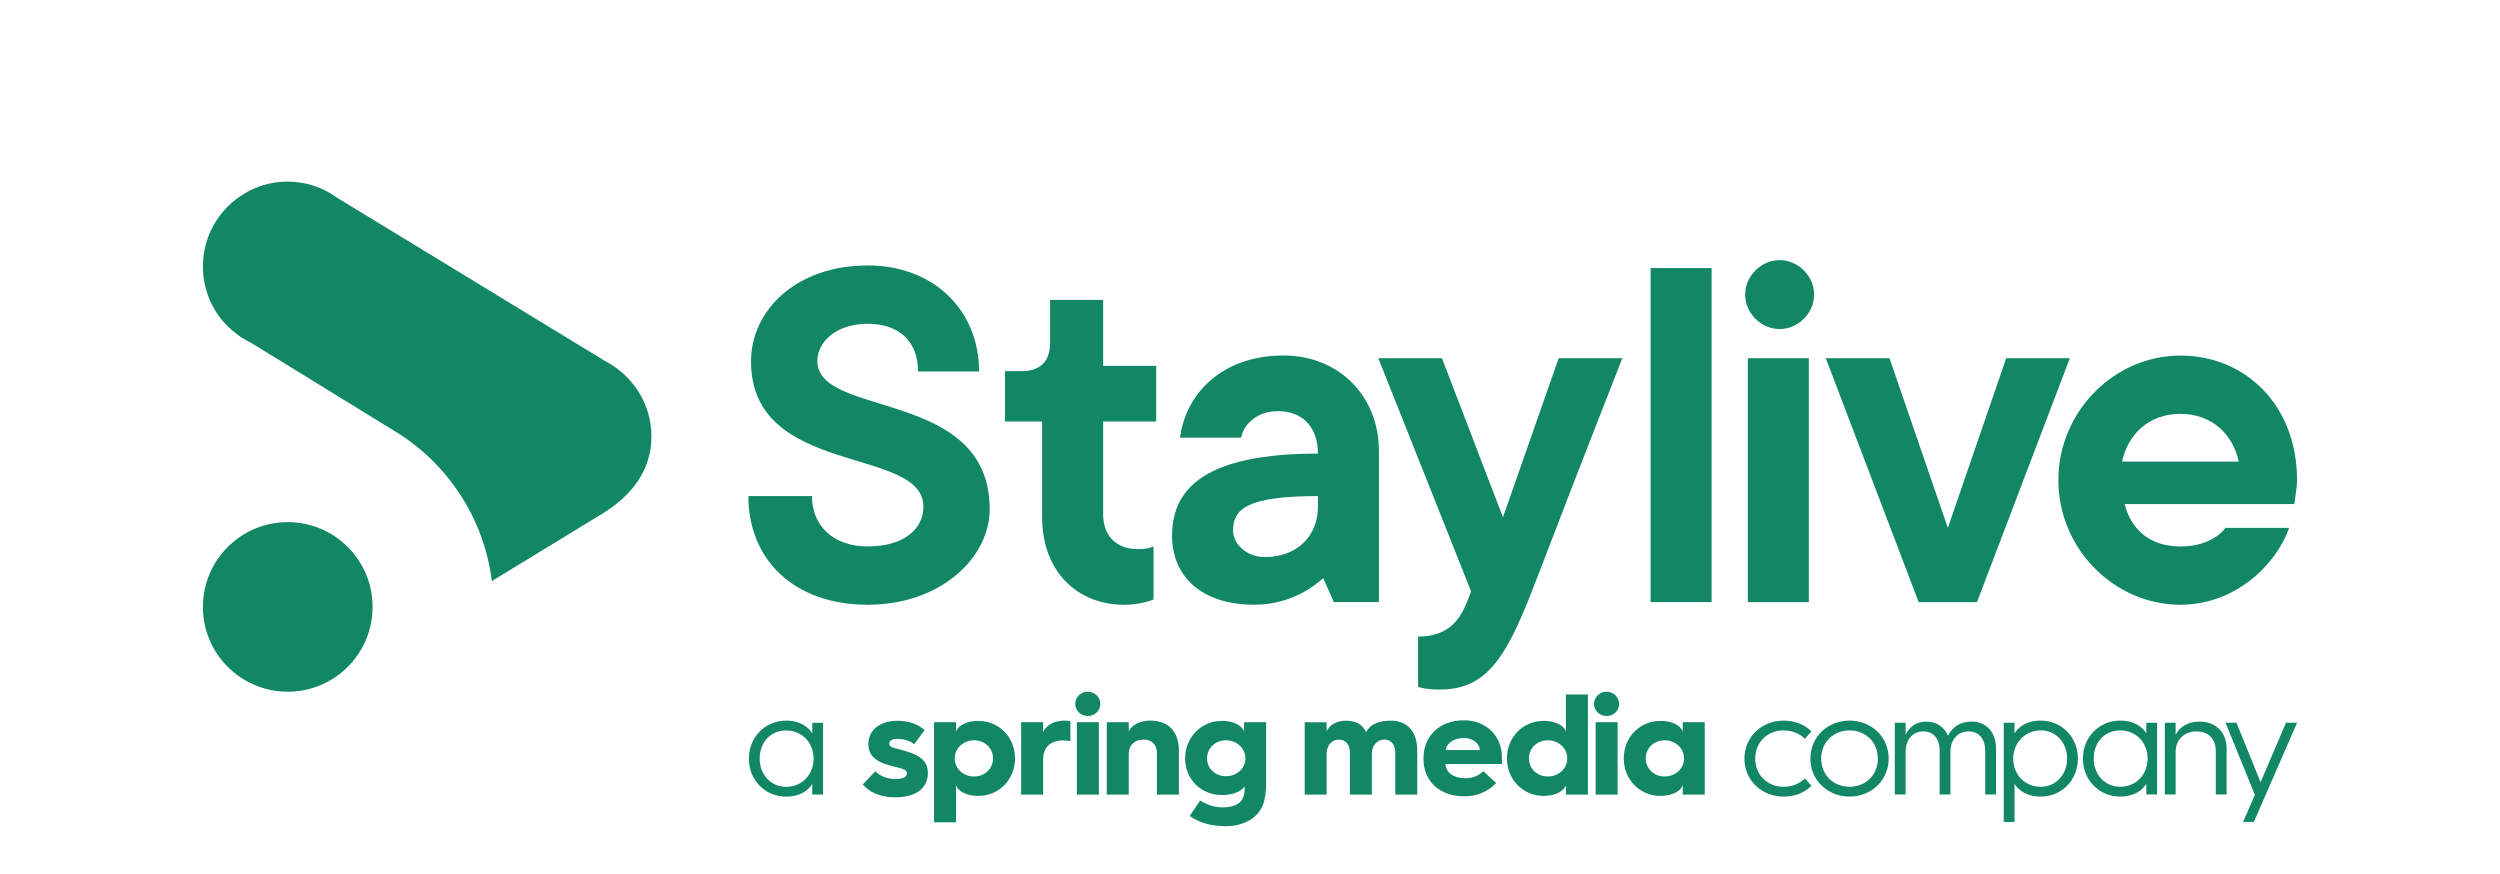 <svg xmlns="http://www.w3.org/2000/svg" width="2230" height="780" viewBox="0 0 2230 780" fill="none"><g clip-path="url(#clip0_13_108)"><path d="M581.068 389.5C581.068 360.02 564.387 335.042 540.031 322.204L300.243 176.106C288.065 167.135 272.684 162 256.669 162C214.965 162 181 195.949 181 237.633C181 261.977 192.544 284.42 211.128 297.86C214.965 301.061 219.469 303.629 224.606 306.196L352.825 385.031C399 413.242 431.697 461.931 438.737 518.323L537.462 458.096C562.452 442.722 581.068 420.279 581.068 389.532V389.5Z" fill="#128765"></path><path d="M256.669 617C298.46 617 332.338 583.138 332.338 541.367C332.338 499.597 298.46 465.735 256.669 465.735C214.878 465.735 181 499.597 181 541.367C181 583.138 214.878 617 256.669 617Z" fill="#128765"></path><path d="M724.287 442.5C724.287 468.968 743.22 487.417 773.983 487.417C807.567 487.417 823.678 470.87 823.678 451.946C823.678 397.551 669.898 425.922 669.898 322.363C669.898 276.97 710.111 236.777 773.983 236.777C833.129 236.777 873.342 276.97 873.342 331.365H818.921C818.921 304.865 802.366 288.794 773.983 288.794C745.599 288.794 729.044 305.341 729.044 321.887C729.044 373.429 882.824 346.01 882.824 454.292C882.824 496.863 839.757 539.434 774.014 539.434C708.272 539.434 667.552 499.24 667.552 442.5H724.319H724.287Z" fill="#128765"></path><path d="M929.57 375.996H896.461V331.08H910.669C928.175 331.08 936.706 322.553 936.706 305.055V267.493H984.022V326.325H1031.34V375.996H984.022V459.046C984.022 477.97 995.852 489.794 1014.78 489.794C1019.99 489.794 1022.84 489.319 1025.19 488.843L1028.96 487.417V534.711C1026.58 535.662 1024.24 536.613 1021.38 537.088C1016.18 538.515 1010.03 539.466 1002.92 539.466C959.857 539.466 929.57 508.718 929.57 461.424V376.028V375.996Z" fill="#128765"></path><path d="M1180.33 515.787C1175.13 520.034 1169.93 524.314 1163.78 527.61C1152.9 533.76 1137.74 539.434 1118.84 539.434C1071.52 539.434 1045.48 513.885 1045.48 477.939C1045.48 434.892 1076.25 404.62 1175.6 404.62C1175.6 380.498 1161.4 366.772 1140.12 366.772C1125.43 366.772 1117.89 372.922 1112.68 378.596C1109.83 381.892 1107.96 386.172 1107.01 390.419H1052.59C1057.79 350.701 1090.45 317.101 1144.84 317.101C1194.06 317.101 1229.99 353.047 1229.99 402.243V537.025H1189.78L1180.33 515.755V515.787ZM1175.6 442.5C1111.73 442.5 1099.9 454.323 1099.9 473.247C1099.9 485.071 1111.73 496.895 1128.29 496.895C1156.67 496.895 1175.6 478.446 1175.6 451.978V442.532V442.5Z" fill="#128765"></path><path d="M1264.94 567.804C1289.08 567.804 1300.43 555.98 1307.53 539.434L1312.26 527.61L1229.45 319.51H1286.22L1340.64 461.392L1390.34 319.51H1447.11L1404.99 427.348C1383.71 482.218 1362.4 538.958 1359.58 544.157C1338.3 595.699 1319.36 615.098 1283.88 615.098C1278.67 615.098 1273.95 614.623 1270.62 614.147L1264.94 612.721V567.804Z" fill="#128765"></path><path d="M1472.32 239.122H1526.74V537.088H1472.32V239.122Z" fill="#128765"></path><path d="M1556.68 262.77C1556.68 246.223 1570.85 232.022 1587.44 232.022C1604.03 232.022 1618.2 246.223 1618.2 262.77C1618.2 279.316 1603.99 293.517 1587.44 293.517C1570.88 293.517 1556.68 279.316 1556.68 262.77ZM1559.06 319.51H1613.48V537.088H1559.06V319.541V319.51Z" fill="#128765"></path><path d="M1628.67 319.542H1685.43L1737.48 470.87L1789.52 319.542H1846.29L1763.48 537.088H1711.44L1628.63 319.542H1628.67Z" fill="#128765"></path><path d="M2041.9 470.87C2030.54 503.488 1994.1 539.434 1944.88 539.434C1886.21 539.434 1836.07 489.762 1836.07 428.299C1836.07 366.836 1886.21 317.164 1944.88 317.164C2003.55 317.164 2048.97 362.081 2048.97 428.299C2048.97 433.497 2048.02 438.221 2047.54 442.5L2046.59 449.6H1895.19C1900.39 470.87 1916.47 487.448 1944.88 487.448C1959.57 487.448 1968.54 483.676 1975.65 479.397C1979.42 477.019 1982.75 474.198 1985.1 470.87H2041.86H2041.9ZM1996.96 411.752C1991.76 387.63 1973.3 369.181 1944.92 369.181C1916.53 369.181 1898.07 387.63 1892.87 411.752H1996.96Z" fill="#128765"></path></g><g clip-path="url(#clip1_13_108)"><path d="M701.215 642.827C714.114 642.827 721.282 648.795 724.535 654.249V644.729H734.172V708.711H724.535V699.191C721.282 704.646 714.114 710.613 701.215 710.613C682.852 710.613 668 696.273 668 676.72C668 657.168 682.852 642.827 701.215 642.827ZM701.215 701.848C715.282 701.848 725.703 691.06 725.703 676.711C725.703 662.361 715.282 651.573 701.215 651.573C687.148 651.573 677.636 662.361 677.636 676.711C677.636 691.06 687.665 701.848 701.215 701.848Z" fill="#128765"></path><path d="M1590.94 642.771C1600.84 642.771 1609.44 646.072 1615.82 652.422L1609.95 659.023C1605 654.072 1598.35 651.536 1590.93 651.536C1576.34 651.536 1565.66 662.324 1565.66 676.674C1565.66 691.023 1576.34 701.811 1590.93 701.811C1598.35 701.811 1605 699.275 1609.95 694.324L1615.82 700.925C1609.44 707.275 1600.83 710.576 1590.94 710.576C1571.66 710.576 1556.02 696.235 1556.02 676.683C1556.02 657.13 1571.66 642.79 1590.94 642.79V642.771Z" fill="#128765"></path><path d="M1649.78 642.771C1669.06 642.771 1684.7 657.112 1684.7 676.664C1684.7 696.217 1669.06 710.557 1649.78 710.557C1630.5 710.557 1614.86 696.217 1614.86 676.664C1614.86 657.112 1630.5 642.771 1649.78 642.771ZM1649.78 701.792C1664.37 701.792 1675.05 691.005 1675.05 676.655C1675.05 662.305 1664.37 651.517 1649.78 651.517C1635.19 651.517 1624.51 662.305 1624.51 676.655C1624.51 691.005 1635.19 701.792 1649.78 701.792Z" fill="#128765"></path><path d="M1690.17 644.674H1699.81V655.461C1702.8 648.608 1709.19 643.657 1718.3 643.657C1727.42 643.657 1734.33 648.478 1737.59 656.347C1741.37 648.478 1748.66 643.657 1758.56 643.657C1772.11 643.657 1780.45 653.429 1780.45 667.778V708.655H1770.8V669.802C1770.8 659.135 1765.33 652.412 1755.95 652.412C1746.57 652.412 1739.8 659.648 1739.8 670.436V708.646H1730.16V669.802C1730.16 659.135 1724.82 652.412 1715.57 652.412C1706.31 652.412 1699.81 659.648 1699.81 670.436V708.646H1690.17V644.674Z" fill="#128765"></path><path d="M1787.33 644.674H1796.96V654.193C1800.22 648.739 1807.39 642.771 1820.28 642.771C1838.66 642.771 1853.5 657.112 1853.5 676.664C1853.5 696.217 1838.65 710.557 1820.28 710.557C1807.39 710.557 1800.22 704.59 1796.96 699.135V733.149H1787.33V644.674ZM1820.28 701.792C1833.83 701.792 1843.86 691.005 1843.86 676.655C1843.86 662.305 1833.83 651.517 1820.28 651.517C1806.73 651.517 1795.8 662.305 1795.8 676.655C1795.8 691.005 1806.22 701.792 1820.28 701.792Z" fill="#128765"></path><path d="M1891.18 642.772C1904.08 642.772 1911.24 648.739 1914.5 654.193V644.674H1924.14V708.646H1914.5V699.126C1911.25 704.58 1904.08 710.548 1891.18 710.548C1872.81 710.548 1857.96 696.207 1857.96 676.655C1857.96 657.103 1872.81 642.762 1891.18 642.762V642.772ZM1891.18 701.793C1905.25 701.793 1915.67 691.005 1915.67 676.655C1915.67 662.305 1905.25 651.517 1891.18 651.517C1877.12 651.517 1867.6 662.305 1867.6 676.655C1867.6 691.005 1877.63 701.793 1891.18 701.793Z" fill="#128765"></path><path d="M1931.02 644.674H1940.66V655.461C1944.04 648.608 1951.47 643.657 1961.76 643.657C1976.87 643.657 1986.12 653.429 1986.12 667.778V708.655H1976.48V669.802C1976.48 659.135 1969.97 652.412 1959.29 652.412C1948.61 652.412 1940.66 659.648 1940.66 670.436V708.646H1931.02V644.674Z" fill="#128765"></path><path d="M1985.17 644.674H1994.94L2016.44 697.737L2039.11 644.674H2049.01L2010.45 733.149H2000.81L2011.36 709.028L1985.18 644.674H1985.17Z" fill="#128765"></path><path d="M833.156 644.179H852.764V652.636C854.601 647.126 862.371 643.023 872.495 643.023C891.309 643.023 905.385 657.764 905.385 676.487C905.385 695.21 891.309 709.951 872.495 709.951C862.362 709.951 854.601 705.979 852.764 700.338V733.541H833.156V644.179ZM868.945 692.636C878.419 692.636 885.787 685.587 885.787 676.487C885.787 667.387 878.419 660.338 868.945 660.338C859.472 660.338 851.577 667.387 851.577 676.487C851.577 685.587 859.338 692.636 868.945 692.636Z" fill="#128765"></path><path d="M910.868 644.179H930.476V653.028C933.5 646.492 940.61 642.771 949.681 642.771C951.518 642.771 953.758 643.023 954.81 643.154V661.102C952.973 660.72 950.734 660.459 948.227 660.459C937.04 660.459 930.466 666.744 930.466 677.252V708.785H910.859V644.179H910.868Z" fill="#128765"></path><path d="M959.107 627.9C959.107 621.746 964.236 617 970.293 617C976.351 617 981.48 621.746 981.48 627.9C981.48 634.054 976.485 638.669 970.293 638.669C964.102 638.669 959.107 633.923 959.107 627.9ZM960.552 644.179H980.159V708.795H960.552V644.179Z" fill="#128765"></path><path d="M987.231 644.179H1006.84V652.254C1009.6 646.613 1016.97 642.771 1026.18 642.771C1042.49 642.771 1051.57 652.897 1051.57 669.569V708.795H1031.97V671.872C1031.97 664.44 1027.76 659.695 1019.86 659.695C1011.97 659.695 1006.84 664.953 1006.84 672.515V708.795H987.231V644.179Z" fill="#128765"></path><path d="M1090 643.023C1100.13 643.023 1107.89 646.995 1109.73 652.636V644.179H1129.33V698.026C1129.33 711.359 1127.5 722.128 1117.76 729.559C1111.7 734.175 1103.02 736.991 1093.68 736.991C1080.91 736.991 1070.26 734.175 1061.18 727.89L1070.52 714.044C1076.57 717.764 1083.15 720.198 1090.91 720.198C1096.31 720.198 1101.17 719.042 1104.46 716.86C1109.59 713.401 1110.25 707.629 1110.25 702.762V701.354C1107.49 705.839 1099.86 709.177 1090 709.177C1071.18 709.177 1057.1 694.818 1057.1 676.487C1057.1 658.156 1071.17 643.023 1090 643.023ZM1093.55 692.385C1103.15 692.385 1110.91 685.466 1110.91 676.487C1110.91 667.508 1103.15 660.338 1093.55 660.338C1083.94 660.338 1076.7 667.387 1076.7 676.487C1076.7 685.587 1084.07 692.385 1093.55 692.385Z" fill="#128765"></path><path d="M1377.08 643.023C1387.22 643.023 1394.98 646.995 1396.82 652.636V619.434H1416.42V708.795H1396.82V700.338C1394.98 705.849 1387.21 709.951 1377.08 709.951C1358.27 709.951 1344.18 695.21 1344.18 676.487C1344.18 657.765 1358.26 643.023 1377.08 643.023ZM1380.63 692.636C1390.24 692.636 1398 685.587 1398 676.487C1398 667.387 1390.24 660.338 1380.63 660.338C1371.03 660.338 1363.79 667.387 1363.79 676.487C1363.79 685.587 1371.16 692.636 1380.63 692.636Z" fill="#128765"></path><path d="M1421.86 627.9C1421.86 621.746 1426.99 617 1433.04 617C1439.1 617 1444.23 621.746 1444.23 627.9C1444.23 634.054 1439.23 638.669 1433.04 638.669C1426.86 638.669 1421.86 633.923 1421.86 627.9ZM1423.3 644.179H1442.91V708.795H1423.3V644.179Z" fill="#128765"></path><path d="M1481.28 643.023C1491.42 643.023 1499.18 646.995 1501.02 652.636V644.179H1520.62V708.795H1501.02V700.338C1499.18 705.848 1491.41 709.951 1481.28 709.951C1462.47 709.951 1448.38 695.21 1448.38 676.487C1448.38 657.764 1462.46 643.023 1481.28 643.023ZM1484.83 692.636C1494.44 692.636 1502.2 685.587 1502.2 676.487C1502.2 667.387 1494.44 660.338 1484.83 660.338C1475.23 660.338 1467.99 667.387 1467.99 676.487C1467.99 685.587 1475.36 692.636 1484.83 692.636Z" fill="#128765"></path><path d="M780.889 687.881C784.439 691.984 791.271 694.921 799.022 694.921C805.989 694.921 809.013 692.748 809.013 689.671C809.013 685.317 799.941 684.935 789.826 681.606C780.63 678.529 774.583 673.41 774.583 663.676C774.583 649.849 786.937 642.93 800.343 642.93C812.171 642.93 819.797 646.902 824.793 651.257L815.463 663.807C812.573 661.504 807.577 659.07 799.826 659.07C795.357 659.07 793.252 660.991 793.252 663.173C793.252 667.527 798.64 666.762 811.386 671.117C823.348 675.089 827.682 681.233 827.682 689.429C827.682 701.849 818.745 711.201 798.506 711.201C783.654 711.201 774.583 705.69 769.587 699.676L780.889 687.891V687.881Z" fill="#128765"></path><path d="M1163.78 644.254H1183.36V652.319C1185.86 646.688 1192.43 642.846 1200.58 642.846C1209.65 642.846 1215.56 646.436 1218.59 653.093C1222.92 645.028 1231.33 642.846 1240.66 642.846C1255.77 642.846 1264.19 652.963 1264.19 669.615V708.804H1244.61V671.909C1244.61 664.478 1241.19 659.741 1234.75 659.741C1228.31 659.741 1223.71 664.991 1223.71 672.543V708.786H1204.13V671.909C1204.13 664.478 1200.71 659.741 1194.27 659.741C1187.83 659.741 1183.36 664.991 1183.36 672.543V708.786H1163.78V644.254Z" fill="#128765"></path><path d="M1269.74 676.357C1269.74 655.713 1285 642.51 1305.66 642.51C1326.32 642.51 1339.73 657.121 1339.73 675.331V681.485H1289.34C1289.74 689.177 1296.58 694.175 1306.97 694.175C1313.81 694.175 1318.55 692.124 1323.15 687.89L1334.6 698.529C1325.78 707.378 1316.18 710.324 1306.04 710.324C1284.46 710.324 1269.73 697.121 1269.73 676.86V676.347L1269.74 676.357ZM1319.99 669.047C1319.99 663.154 1313.54 658.277 1305.65 658.277C1297.09 658.277 1290.13 663.023 1289.6 669.047H1319.99Z" fill="#128765"></path></g><defs><clipPath id="clip0_13_108"><rect width="1868" height="455" fill="white" transform="translate(181 162)"></rect></clipPath><clipPath id="clip1_13_108"><rect width="1381" height="120" fill="white" transform="translate(668 617)"></rect></clipPath></defs></svg>